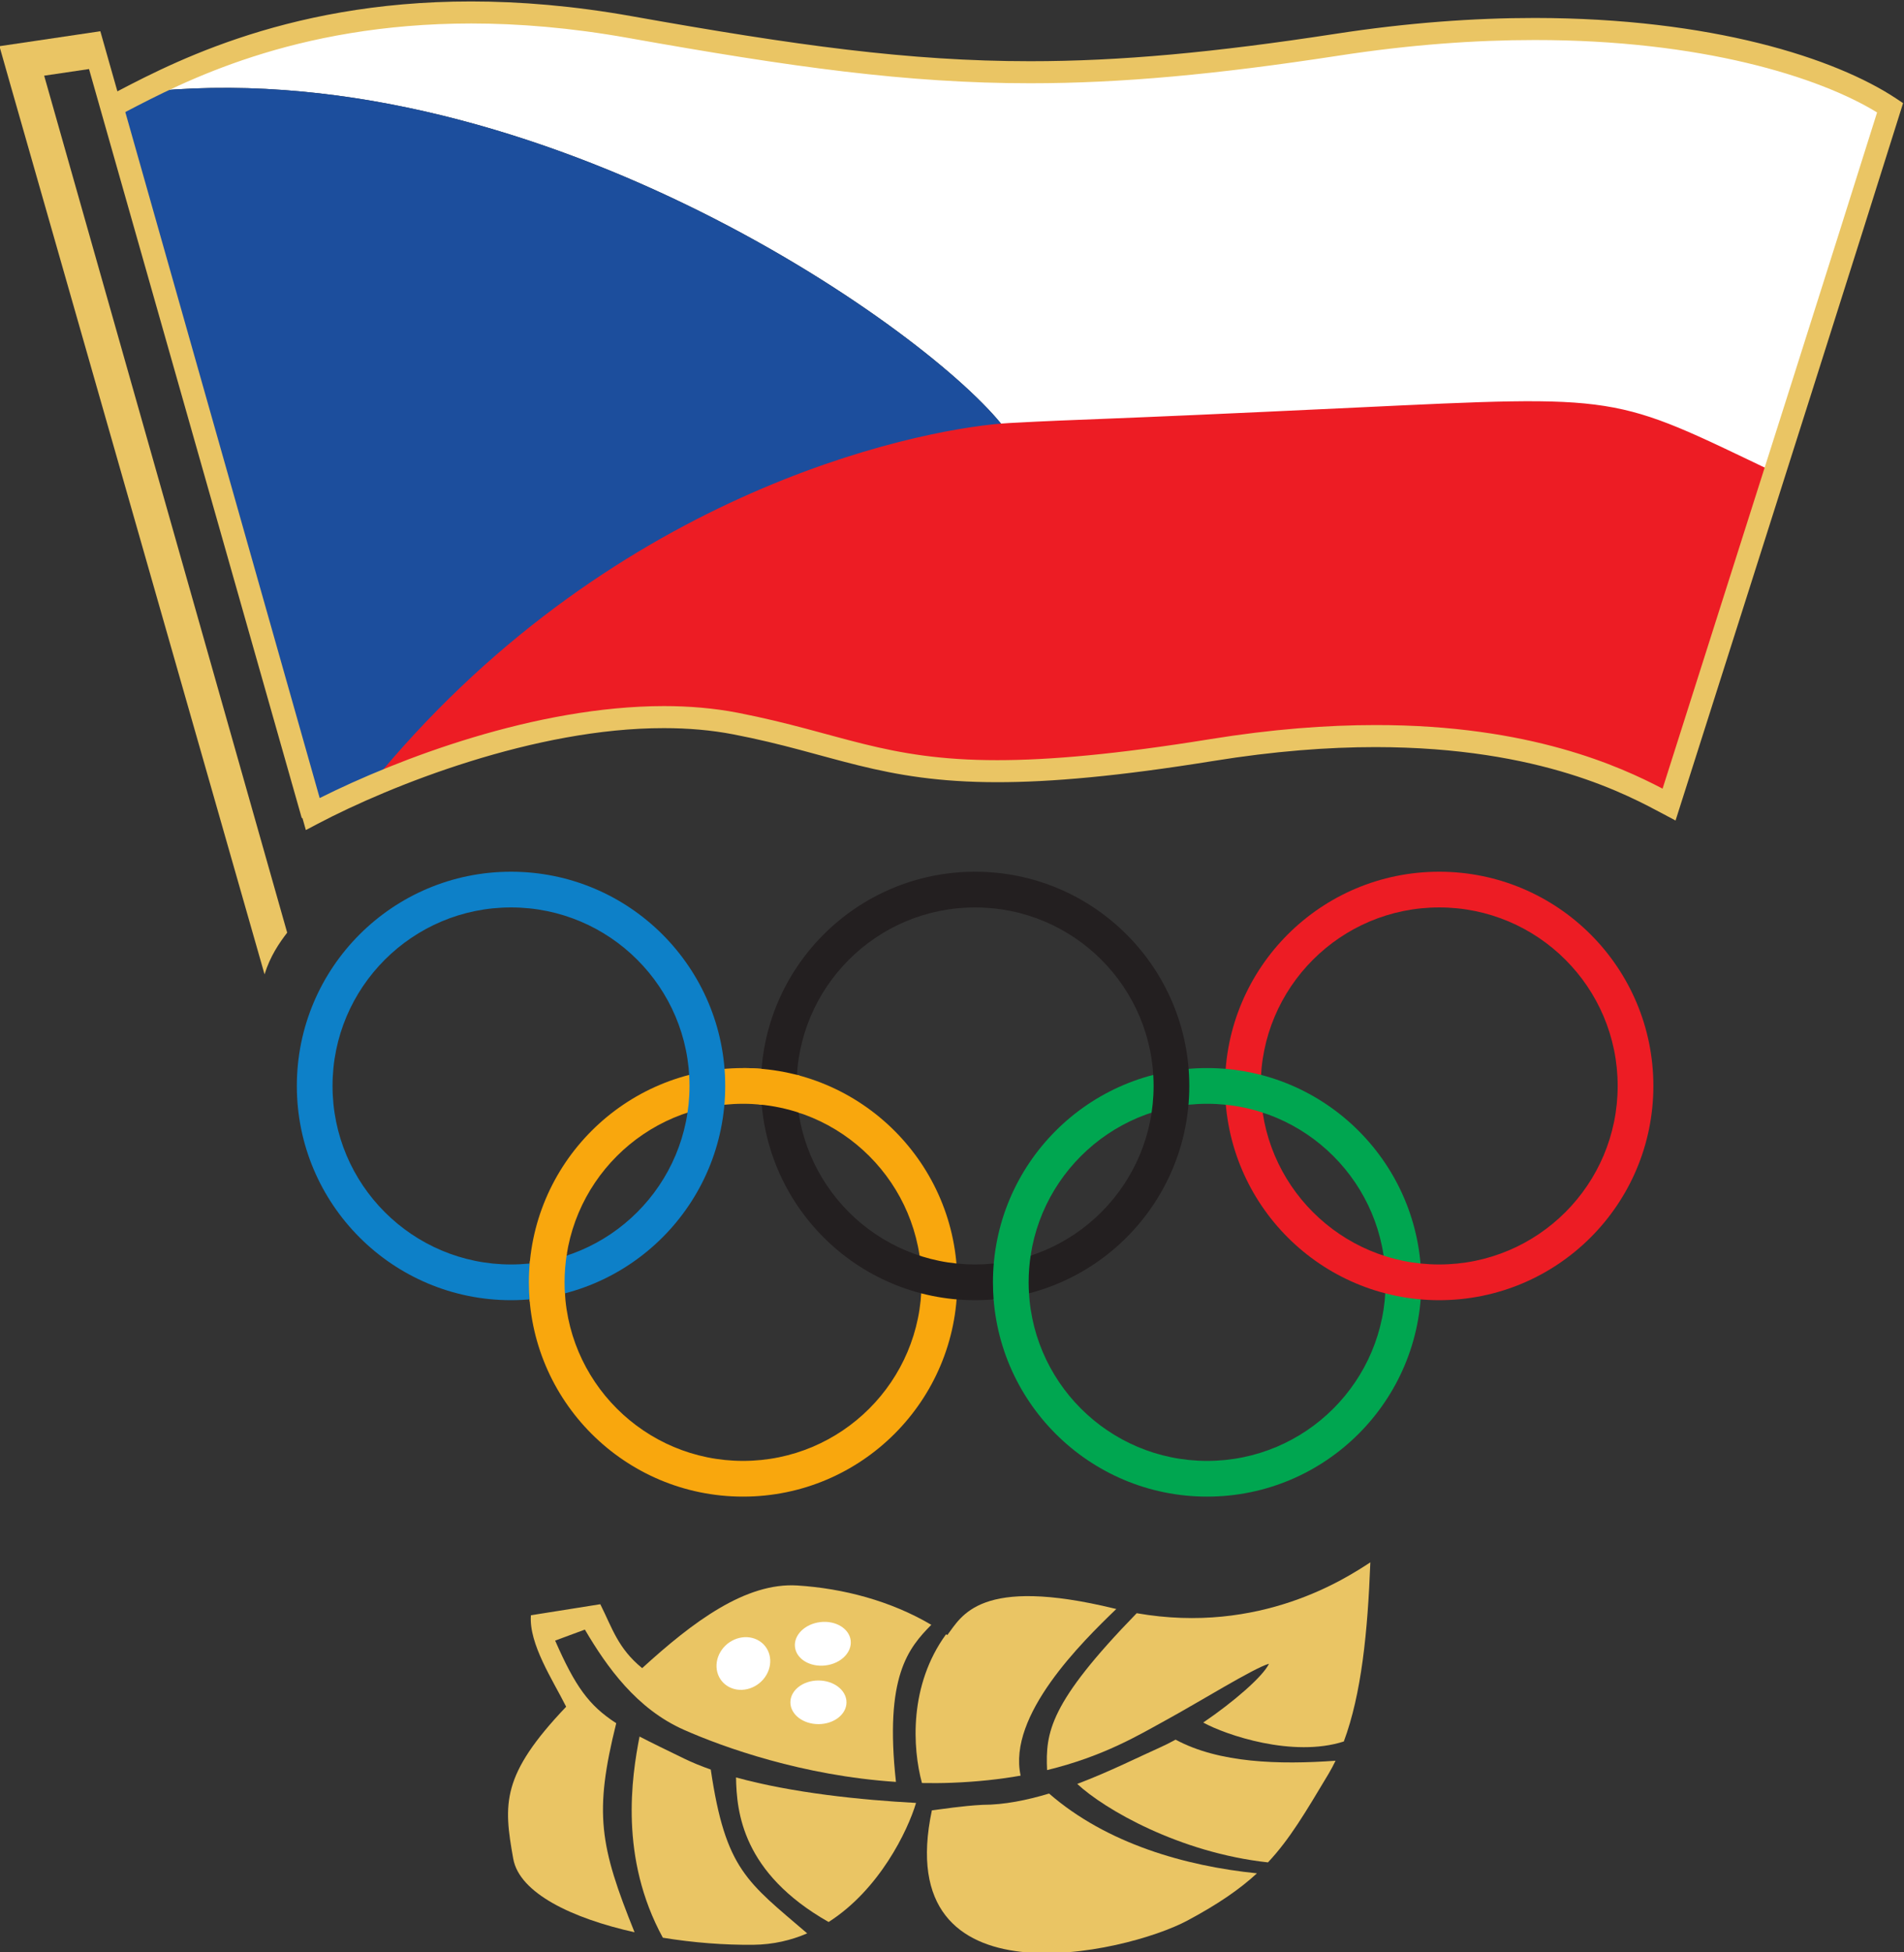 <?xml version="1.0" encoding="UTF-8" standalone="no"?>
<!-- Created with Inkscape (http://www.inkscape.org/) -->

<svg
   xmlns:dc="http://purl.org/dc/elements/1.1/"
   xmlns:cc="http://creativecommons.org/ns#"
   xmlns:rdf="http://www.w3.org/1999/02/22-rdf-syntax-ns#"
   xmlns:svg="http://www.w3.org/2000/svg"
   xmlns="http://www.w3.org/2000/svg"
   version="1.1"
   width="292.724"
   height="300"
   id="svg26555">
  <rect width="100%" height="100%" fill="#333333" stroke="none"/>
  <defs
     id="defs26557">
    <clipPath
       id="clipPath26202">
      <path
         d="m 222.052,416.06 151.171,0 0,160.79 -151.171,0 0,-160.79 z"
         id="path26204" />
    </clipPath>
  </defs>
  <g
     transform="translate(-228.638,-382.362)"
     id="layer1">
    <g
       transform="matrix(1.936,0,0,-1.936,-201.341,1496.381)"
       id="g26198">
      <g
         clip-path="url(#clipPath26202)"
         id="g26200">
        <g
           transform="translate(271.033,438.634)"
           id="g26206">
          <path
             d="M 0,0 C -2.183,1.41 -3.259,2.931 -4.852,6.558 L -2.49,7.431 C -0.74,4.458 1.622,1.133 5.384,-0.528 8.533,-1.92 14.811,-4.169 22.213,-4.659 21.29,3.738 23.205,5.964 25.02,7.811 21.784,9.718 18.021,10.7 14.395,10.932 10.283,11.194 6.084,8.046 2.059,4.371 0.135,5.945 -0.302,7.521 -1.265,9.445 L -6.776,8.57 c -0.176,-2.274 1.749,-5.162 2.799,-7.261 -5.162,-5.425 -4.987,-7.698 -4.2,-12.074 0.488,-2.713 4.646,-4.719 9.632,-5.83 C -1.313,-9.729 -1.778,-7.137 0,0"
             id="path26208"
             style="fill:#eac564;fill-opacity:1;fill-rule:nonzero;stroke:none" />
        </g>
        <g
           transform="translate(278.54,434.955)"
           id="g26210">
          <path
             d="m 0,0 c -0.757,0.267 -1.47,0.558 -2.124,0.875 -1.401,0.682 -2.556,1.238 -3.532,1.746 -0.623,-3.202 -1.611,-9.627 1.85,-15.969 2.404,-0.394 4.897,-0.587 7.194,-0.562 1.572,0.018 2.992,0.356 4.269,0.906 C 2.896,-8.914 1.177,-7.968 0,0"
             id="path26212"
             style="fill:#eac564;fill-opacity:1;fill-rule:nonzero;stroke:none" />
        </g>
        <g
           transform="translate(305.247,434.913)"
           id="g26214">
          <path
             d="m 0,0 c 4.526,1.1 7.345,2.819 9.311,3.892 2.886,1.576 7.085,4.2 8.311,4.549 C 17.152,7.442 14.828,5.42 12.4,3.774 14.203,2.782 19.526,0.97 23.565,2.271 c 1.401,3.762 1.895,8.68 2.106,14.22 C 23.769,15.25 16.944,10.732 7.118,12.454 0.173,5.317 -0.131,2.986 0,0"
             id="path26216"
             style="fill:#eac564;fill-opacity:1;fill-rule:nonzero;stroke:none" />
        </g>
        <g
           transform="translate(295.311,433.886)"
           id="g26218">
          <path
             d="m 0,0 c 0.779,-0.014 1.567,-0.011 2.363,0.02 2.033,0.077 3.848,0.279 5.473,0.567 -1.047,4.784 4.84,10.572 7.598,13.229 -0.042,0.009 -0.082,0.017 -0.124,0.027 C 4.55,16.466 3.15,13.231 2.013,11.744 1.981,11.765 1.947,11.786 1.915,11.809 -1.037,7.76 -0.759,2.789 0,0"
             id="path26220"
             style="fill:#eac564;fill-opacity:1;fill-rule:nonzero;stroke:none" />
        </g>
        <g
           transform="translate(287.898,422.854)"
           id="g26222">
          <path
             d="M 0,0 C 4.035,2.577 6.279,7.232 6.944,9.452 2.59,9.685 -2.879,10.244 -7.352,11.476 -7.305,8.726 -6.855,3.893 0,0"
             id="path26224"
             style="fill:#eac564;fill-opacity:1;fill-rule:nonzero;stroke:none" />
        </g>
        <g
           transform="translate(315.451,437.329)"
           id="g26226">
          <path
             d="m 0,0 c -0.433,-0.238 -0.85,-0.449 -1.243,-0.623 -1.625,-0.723 -3.976,-1.91 -6.566,-2.891 2.148,-2.008 8.118,-5.462 15.146,-6.229 1.741,1.854 2.986,3.987 4.806,7.02 0.2,0.334 0.386,0.689 0.562,1.05 C 8.22,-1.994 3.459,-1.863 0,0"
             id="path26228"
             style="fill:#eac564;fill-opacity:1;fill-rule:nonzero;stroke:none" />
        </g>
        <g
           transform="translate(296.099,431.718)"
           id="g26230">
          <path
             d="M 0,0 C -3.324,-15.658 15.397,-11.372 20.296,-8.748 22.731,-7.443 24.441,-6.267 25.814,-5 20.151,-4.424 13.9,-2.659 9.306,1.334 7.546,0.803 5.74,0.437 4.024,0.437 2.362,0.351 0.788,0.089 0,0"
             id="path26232"
             style="fill:#eac564;fill-opacity:1;fill-rule:nonzero;stroke:none" />
        </g>
        <g
           transform="translate(287.09,438.561)"
           id="g26234">
          <path
             d="M 0,0 C 1.23,0 2.228,0.774 2.228,1.731 2.228,2.688 1.23,3.464 0,3.464 -1.23,3.464 -2.227,2.688 -2.227,1.731 -2.227,0.774 -1.23,0 0,0"
             id="path26236"
             style="fill:#ffffff;fill-opacity:1;fill-rule:nonzero;stroke:none" />
        </g>
        <g
           transform="translate(287.644,443.219)"
           id="g26238">
          <path
             d="M 0,0 C 1.221,0.145 2.119,1.034 2.007,1.983 1.893,2.933 0.811,3.586 -0.409,3.441 -1.631,3.296 -2.53,2.407 -2.416,1.457 -2.303,0.508 -1.222,-0.144 0,0"
             id="path26240"
             style="fill:#ffffff;fill-opacity:1;fill-rule:nonzero;stroke:none" />
        </g>
        <g
           transform="translate(282.955,442.459)"
           id="g26242">
          <path
             d="M 0,0 C 0.61,1.039 0.287,2.291 -0.721,2.796 -1.729,3.301 -3.041,2.868 -3.651,1.829 -4.261,0.79 -3.938,-0.461 -2.93,-0.967 -1.923,-1.472 -0.61,-1.038 0,0"
             id="path26244"
             style="fill:#ffffff;fill-opacity:1;fill-rule:nonzero;stroke:none" />
        </g>
        <g
           transform="translate(301.636,541.739)"
           id="g26246">
          <path
             d="m 0,0 c 0.21,0.018 0.408,0.031 0.587,0.04 6.474,0.35 5.424,0.176 27.469,1.225 21.344,1.017 20.387,1.048 33.32,-5.14 3.983,12.538 7.291,22.981 9.181,29.009 -6.201,4.128 -21.6,8.433 -43.9,5.001 -22.745,-3.499 -33.593,-2.624 -56.163,1.4 -20.059,3.577 -32.65,-1.965 -39.012,-5.208 C -37.766,29.861 -6.475,8.008 0,0"
             id="path26248"
             style="fill:#ffffff;fill-opacity:1;fill-rule:nonzero;stroke:none" />
        </g>
        <g
           transform="translate(246.934,510.809)"
           id="g26250">
          <path
             d="m 0,0 c 1.273,0.668 2.808,1.406 4.534,2.151 18.807,23.218 43.069,28.202 50.168,28.778 -6.475,8.009 -37.766,29.861 -68.518,26.327 -0.797,-0.406 -1.502,-0.778 -2.106,-1.09 L 0,0 Z"
             id="path26252"
             style="fill:#1c4e9d;fill-opacity:1;fill-rule:nonzero;stroke:none" />
        </g>
        <g
           transform="translate(329.693,543.004)"
           id="g26254">
          <path
             d="m 0,0 c -22.045,-1.05 -20.995,-0.875 -27.47,-1.225 -0.179,-0.009 -0.376,-0.022 -0.586,-0.04 -7.1,-0.576 -31.362,-5.56 -50.169,-28.778 7.771,3.356 19.469,6.884 29.061,5.022 7.597,-1.474 11.228,-3.535 19.316,-3.756 4.395,-0.121 10.101,0.302 18.476,1.656 21.996,3.559 32.722,-2.412 36.321,-4.327 2.941,9.23 5.796,18.205 8.371,26.307 C 20.386,1.048 21.344,1.016 0,0"
             id="path26256"
             style="fill:#ed1c24;fill-opacity:1;fill-rule:nonzero;stroke:none" />
        </g>
        <g
           transform="translate(329.693,543.004)"
           id="g26258">
          <path
             d="m 0,0 c -22.045,-1.05 -20.995,-0.875 -27.47,-1.225 -0.179,-0.009 -0.376,-0.022 -0.586,-0.04 -7.1,-0.576 -31.362,-5.56 -50.169,-28.778 7.771,3.356 19.469,6.884 29.061,5.022 7.597,-1.474 11.228,-3.535 19.316,-3.756 4.395,-0.121 10.101,0.302 18.476,1.656 21.996,3.559 32.722,-2.412 36.321,-4.327 2.941,9.23 5.796,18.205 8.371,26.307 C 20.386,1.048 21.344,1.016 0,0 Z"
             id="path26260"
             style="fill:none;stroke:#ed1c24;stroke-width:0.124;stroke-linecap:butt;stroke-linejoin:miter;stroke-miterlimit:4;stroke-opacity:1;stroke-dasharray:none" />
        </g>
        <g
           transform="translate(247.484,512.073)"
           id="g26262">
          <path
             d="m 0,0 c 6.216,3.111 17.144,7.29 27.338,7.301 1.999,0 3.969,-0.163 5.872,-0.532 8.187,-1.598 11.638,-3.763 20.6,-3.761 4.123,0 9.433,0.46 16.886,1.665 4.921,0.797 9.293,1.122 13.156,1.122 12.261,0.011 19.446,-3.301 22.789,-5.048 7.212,22.644 13.88,43.626 17.034,53.677 -4.616,2.832 -13.999,5.758 -27.192,5.749 -4.705,0 -9.9,-0.368 -15.541,-1.237 -9.702,-1.492 -17.275,-2.195 -24.519,-2.195 -9.79,0 -18.951,1.285 -31.932,3.599 -4.541,0.81 -8.689,1.146 -12.461,1.146 -14.093,-0.009 -22.919,-4.661 -27.467,-7.031 L 0,0 Z m -17.509,55.351 0.634,0.328 c 4.305,2.226 13.731,7.567 28.905,7.556 3.876,0 8.128,-0.346 12.769,-1.174 12.958,-2.308 21.994,-3.57 31.624,-3.57 7.13,0 14.603,0.69 24.252,2.175 5.728,0.883 11.01,1.258 15.808,1.258 14.021,-0.01 23.863,-3.182 28.711,-6.396 l 0.545,-0.363 -0.196,-0.627 C 122.432,44.61 115.482,22.734 107.99,-0.784 l -0.319,-1 -0.925,0.494 C 103.96,0.185 97.077,4.033 83.852,4.045 80.086,4.045 75.81,3.728 70.975,2.946 63.462,1.732 58.064,1.259 53.81,1.259 44.506,1.262 40.765,3.53 32.877,5.051 31.102,5.396 29.242,5.551 27.338,5.551 17.1,5.563 5.659,1.017 -0.144,-2.037 l -0.955,-0.503 -16.41,57.891 z"
             id="path26264"
             style="fill:#eac564;fill-opacity:1;fill-rule:nonzero;stroke:none" />
        </g>
        <g
           transform="translate(244.902,501.389)"
           id="g26266">
          <path
             d="m 0,0 -19.298,68.026 3.562,0.527 16.893,-59.456 1.75,0 -16.964,59.705 -0.781,2.753 -1.68,-0.25 -3.561,-0.528 -2.77,-0.41 0.781,-2.752 L -1.797,-3.31 C -1.348,-1.863 -0.634,-0.828 0,0"
             id="path26268"
             style="fill:#eac564;fill-opacity:1;fill-rule:nonzero;stroke:none" />
        </g>
        <g
           transform="translate(281.105,487.805)"
           id="g26270">
          <path
             d="m 0,0 c -7.828,0 -14.174,-6.346 -14.174,-14.174 0,-7.829 6.346,-14.174 14.174,-14.174 7.828,0 14.174,6.345 14.174,14.174 C 14.174,-6.346 7.828,0 0,0 m 17.01,-14.174 c 0,-9.394 -7.616,-17.009 -17.01,-17.009 -9.394,0 -17.009,7.615 -17.009,17.009 0,9.394 7.615,17.009 17.009,17.009 9.394,0 17.01,-7.615 17.01,-17.009"
             id="path26272"
             style="fill:#f9a70d;fill-opacity:1;fill-rule:nonzero;stroke:none" />
        </g>
        <g
           transform="translate(317.958,487.805)"
           id="g26274">
          <path
             d="m 0,0 c -7.828,0 -14.174,-6.346 -14.174,-14.174 0,-7.829 6.346,-14.174 14.174,-14.174 7.828,0 14.174,6.345 14.174,14.174 C 14.174,-6.346 7.828,0 0,0 m 17.009,-14.174 c 0,-9.394 -7.615,-17.009 -17.009,-17.009 -9.393,0 -17.009,7.615 -17.009,17.009 0,9.394 7.616,17.009 17.009,17.009 9.394,0 17.009,-7.615 17.009,-17.009"
             id="path26276"
             style="fill:#00a650;fill-opacity:1;fill-rule:nonzero;stroke:none" />
        </g>
        <g
           transform="translate(262.678,503.391)"
           id="g26278">
          <path
             d="m 0,0 c -7.828,0 -14.174,-6.344 -14.174,-14.169 0,-7.828 6.346,-14.173 14.174,-14.173 7.828,0 14.174,6.345 14.174,14.173 C 14.174,-6.344 7.828,0 0,0 m 17.009,-14.169 c 0,-9.393 -7.615,-17.008 -17.009,-17.008 -9.394,0 -17.009,7.615 -17.009,17.008 0,9.389 7.615,17.004 17.009,17.004 9.394,0 17.009,-7.615 17.009,-17.004"
             id="path26280"
             style="fill:#0d80c8;fill-opacity:1;fill-rule:nonzero;stroke:none" />
        </g>
        <g
           transform="translate(299.532,503.391)"
           id="g26282">
          <path
             d="m 0,0 c -7.829,0 -14.175,-6.344 -14.175,-14.169 0,-7.828 6.346,-14.173 14.175,-14.173 7.829,0 14.174,6.345 14.174,14.173 C 14.174,-6.344 7.829,0 0,0 m 17.009,-14.169 c 0,-9.393 -7.615,-17.008 -17.009,-17.008 -9.395,0 -17.01,7.615 -17.01,17.008 0,9.389 7.615,17.004 17.01,17.004 9.394,0 17.009,-7.615 17.009,-17.004"
             id="path26284"
             style="fill:#231f20;fill-opacity:1;fill-rule:nonzero;stroke:none" />
        </g>
        <g
           transform="translate(336.385,503.391)"
           id="g26286">
          <path
             d="m 0,0 c -7.828,0 -14.174,-6.344 -14.174,-14.169 0,-7.828 6.346,-14.173 14.174,-14.173 7.829,0 14.174,6.345 14.174,14.173 C 14.174,-6.344 7.829,0 0,0 m 17.009,-14.169 c 0,-9.393 -7.615,-17.008 -17.009,-17.008 -9.393,0 -17.009,7.615 -17.009,17.008 0,9.389 7.616,17.004 17.009,17.004 9.394,0 17.009,-7.615 17.009,-17.004"
             id="path26288"
             style="fill:#ed1c24;fill-opacity:1;fill-rule:nonzero;stroke:none" />
        </g>
        <g
           transform="translate(264.163,472.105)"
           id="g26290">
          <path
             d="m 0,0 c -0.045,0.503 -0.067,1.012 -0.067,1.526 0,0.571 0.028,1.136 0.083,1.693 L 2.952,3.82 C 2.831,3.073 2.768,2.307 2.768,1.526 2.768,1.185 2.779,0.849 2.803,0.513 L 0,0 Z"
             id="path26292"
             style="fill:#f9a70d;fill-opacity:1;fill-rule:nonzero;stroke:none" />
        </g>
        <g
           transform="translate(322.457,487.076)"
           id="g26294">
          <path
             d="M 0,0 C -0.99,0.331 -2.028,0.556 -3.102,0.661 L -3.294,2.16 -3.108,3.508 C -2.089,3.426 -1.096,3.253 -0.135,2.999 L 0,0 Z m -21.451,-14.86 c -0.037,0.466 -0.057,0.939 -0.057,1.415 0,0.54 0.025,1.073 0.074,1.601 l 2.935,0.624 c -0.115,-0.725 -0.175,-1.469 -0.175,-2.225 0,-0.313 0.011,-0.623 0.031,-0.93 l -1.281,-0.664 -1.527,0.179 z"
             id="path26296"
             style="fill:#00a650;fill-opacity:1;fill-rule:nonzero;stroke:none" />
        </g>
        <g
           transform="translate(285.697,487.045)"
           id="g26298">
          <path
             d="m 0,0 c -1.055,0.36 -2.165,0.601 -3.314,0.704 l -1.279,2.891 c 0.4,0 0.797,-0.013 1.189,-0.041 C -2.274,3.477 -1.174,3.288 -0.115,3 L 0,0 Z"
             id="path26300"
             style="fill:#f9a70d;fill-opacity:1;fill-rule:nonzero;stroke:none" />
        </g>
      </g>
    </g>
  </g>
</svg>
